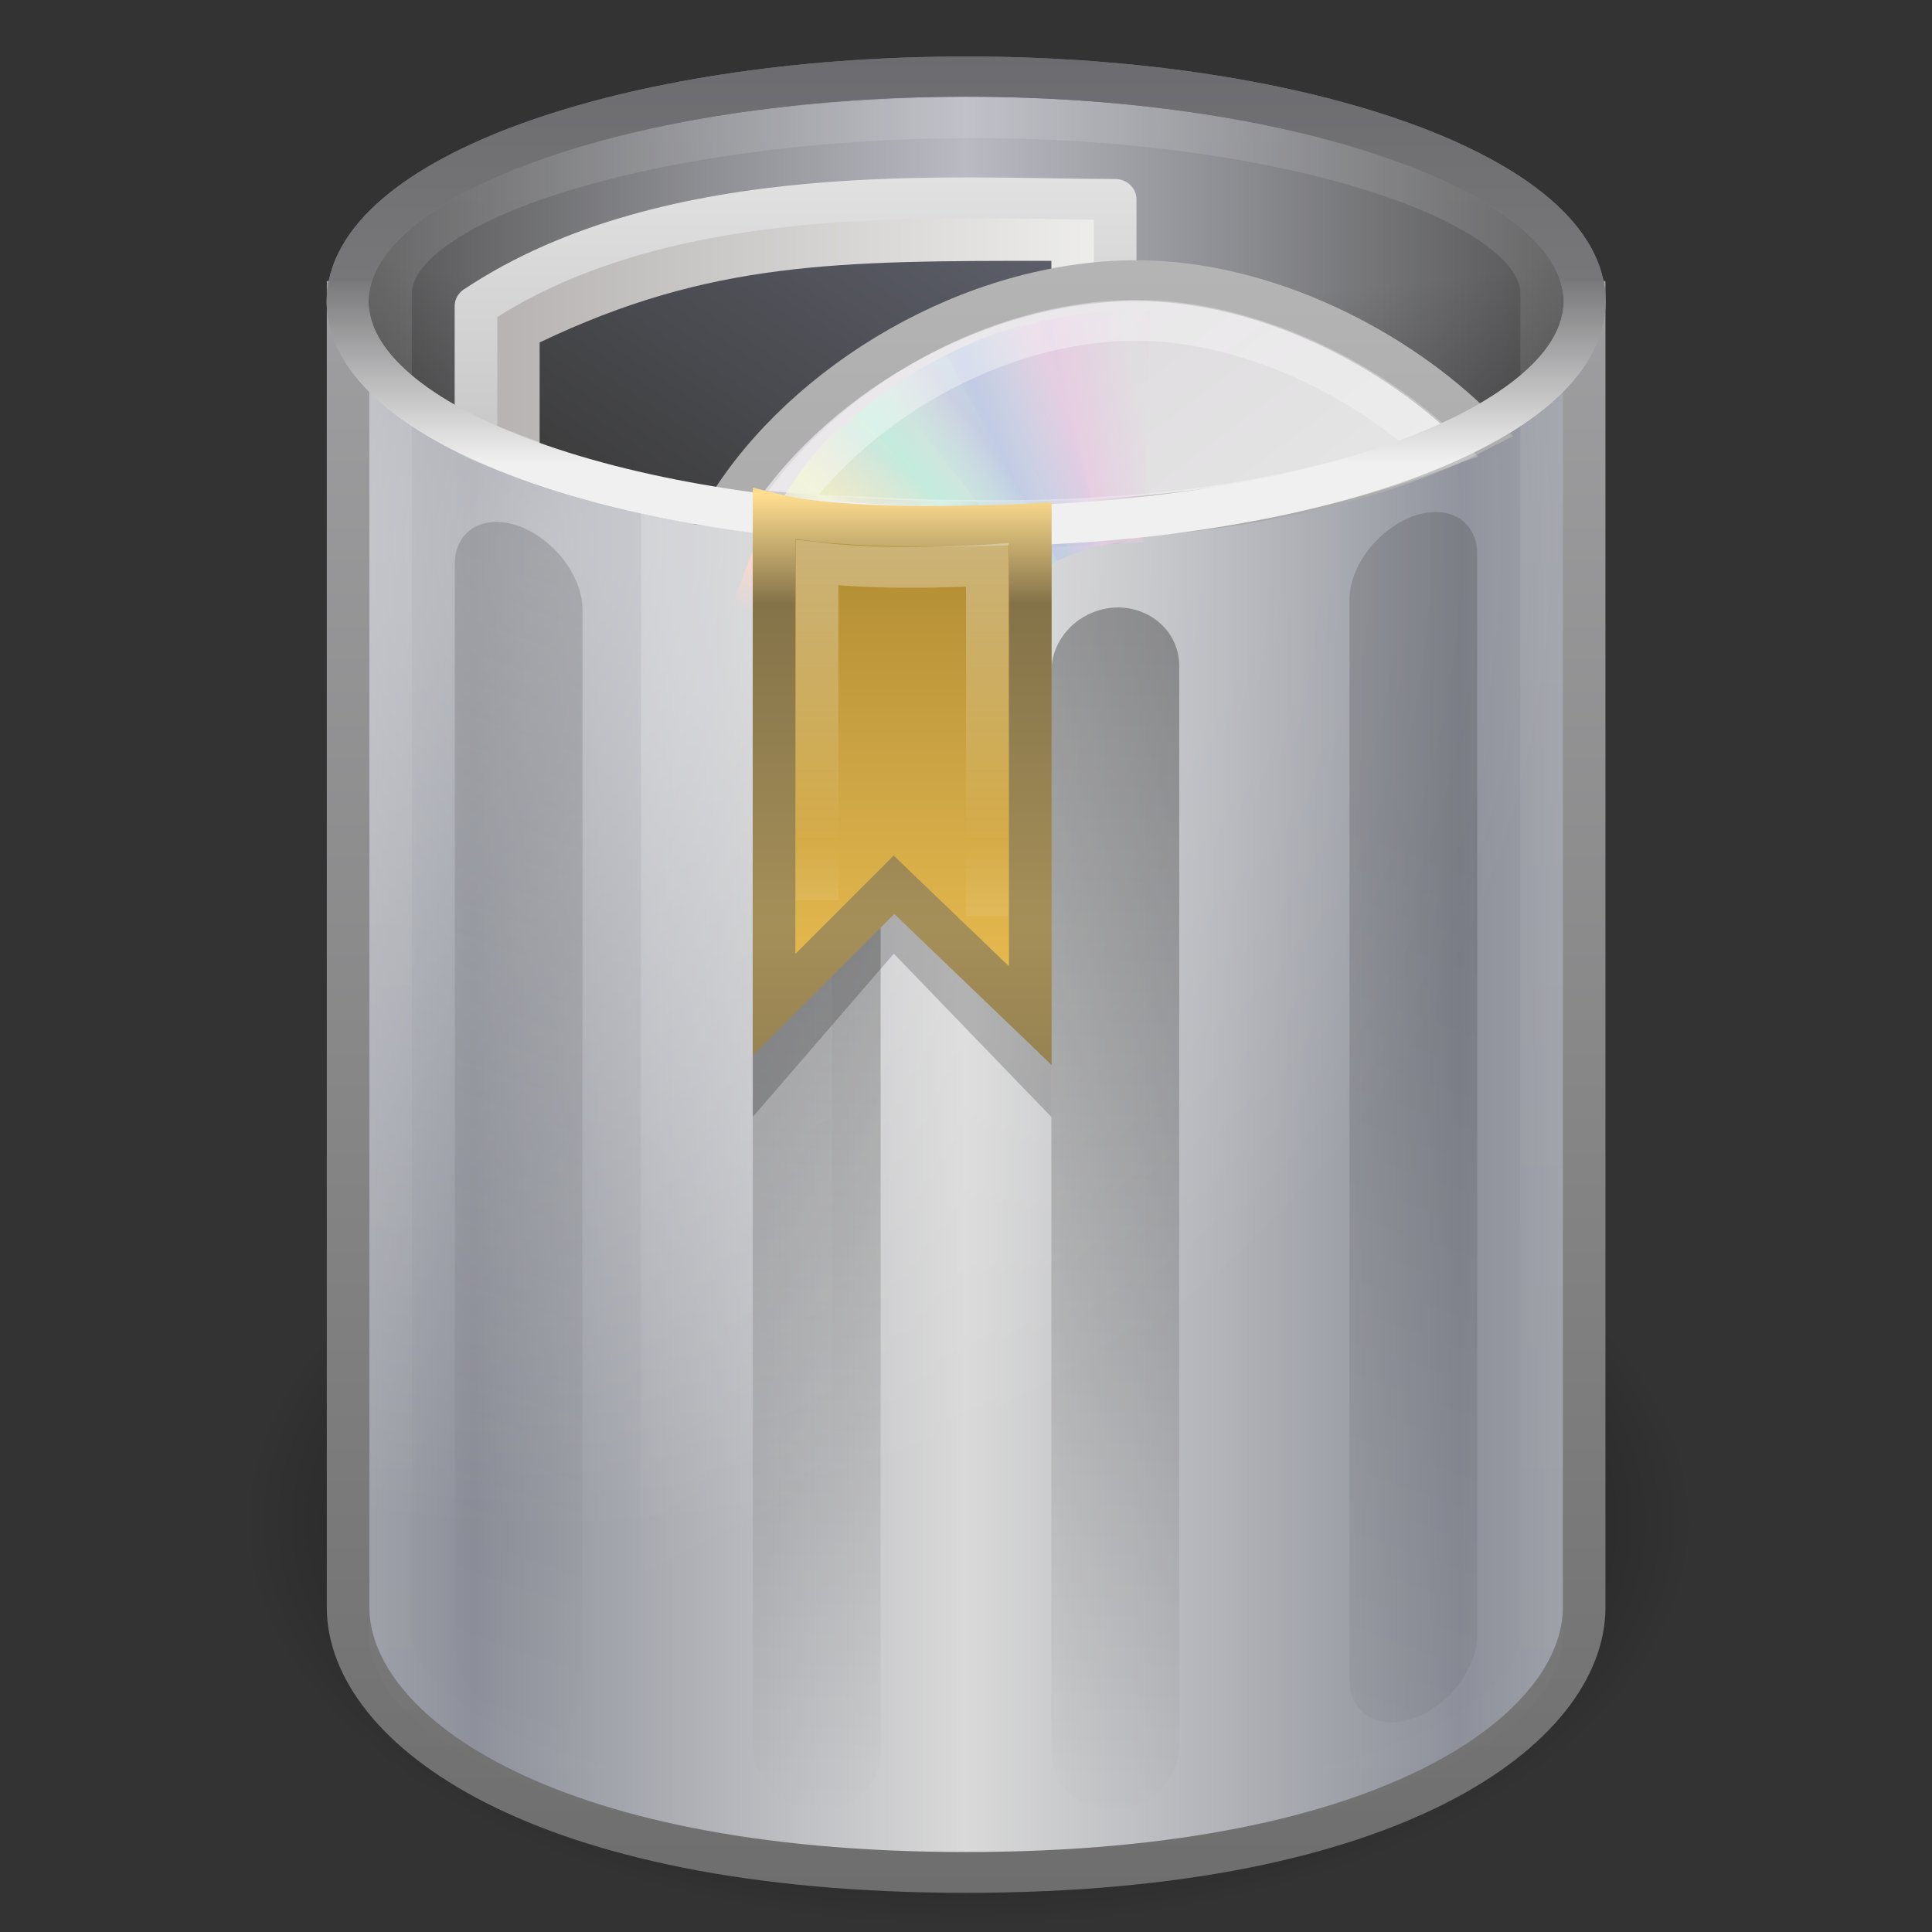 <?xml version="1.0" encoding="UTF-8"?>
<svg xmlns="http://www.w3.org/2000/svg" xmlns:xlink="http://www.w3.org/1999/xlink" width="16" height="16" viewBox="0 0 16 16" version="1.1">
<rect x="0" y="0" width="16" height="16" fill="#333333" stroke="none"/>
<defs>
<radialGradient id="radial0" gradientUnits="userSpaceOnUse" cx="62.712" cy="108.025" fx="62.712" fy="108.025" r="47.383" gradientTransform="matrix(0.127,0,0,0.071,0.059,4.93)">
<stop offset="0" style="stop-color:rgb(0%,0%,0%);stop-opacity:1;"/>
<stop offset="1" style="stop-color:rgb(0%,0%,0%);stop-opacity:0;"/>
</radialGradient>
<linearGradient id="linear0" gradientUnits="userSpaceOnUse" x1="11.931" y1="26.411" x2="21.515" y2="26.411" spreadMethod="reflect" gradientTransform="matrix(1.208,0,0,1.52,-1.979,-31.055)">
<stop offset="0" style="stop-color:rgb(55.294%,56.471%,60.392%);stop-opacity:1;"/>
<stop offset="1" style="stop-color:rgb(85.098%,85.098%,85.098%);stop-opacity:1;"/>
</linearGradient>
<linearGradient id="linear1" gradientUnits="userSpaceOnUse" x1="31.048" y1="45" x2="31.048" y2="5.5" gradientTransform="matrix(1,0,0,1,0,-14)">
<stop offset="0" style="stop-color:rgb(43.137%,43.137%,43.137%);stop-opacity:1;"/>
<stop offset="1" style="stop-color:rgb(62.353%,62.353%,63.137%);stop-opacity:1;"/>
</linearGradient>
<radialGradient id="radial1" gradientUnits="userSpaceOnUse" cx="19.308" cy="21.029" fx="19.308" fy="21.029" r="14.5" gradientTransform="matrix(0,0.567,-0.581,0,16.761,-6.445)">
<stop offset="0" style="stop-color:rgb(100%,100%,100%);stop-opacity:0.4;"/>
<stop offset="1" style="stop-color:rgb(100%,100%,100%);stop-opacity:0;"/>
</radialGradient>
<linearGradient id="linear2" gradientUnits="userSpaceOnUse" x1="9" y1="8" x2="24" y2="8" spreadMethod="reflect" gradientTransform="matrix(1,0,0,1,0,-16)">
<stop offset="0" style="stop-color:rgb(30.588%,30.588%,30.588%);stop-opacity:1;"/>
<stop offset="1" style="stop-color:rgb(72.549%,72.941%,76.078%);stop-opacity:1;"/>
</linearGradient>
<linearGradient id="linear3" gradientUnits="userSpaceOnUse" x1="24" y1="9.373" x2="24" y2="2.097" gradientTransform="matrix(1.16,0,0,1.374,-3.837,-16.933)">
<stop offset="0" style="stop-color:rgb(94.118%,94.118%,94.118%);stop-opacity:1;"/>
<stop offset="0.45" style="stop-color:rgb(46.667%,46.667%,47.451%);stop-opacity:1;"/>
<stop offset="1" style="stop-color:rgb(42.353%,42.353%,43.922%);stop-opacity:1;"/>
</linearGradient>
<radialGradient id="radial2" gradientUnits="userSpaceOnUse" cx="24" cy="7.792" fx="24" fy="7.792" r="14.508" gradientTransform="matrix(-0,0.233,-1.114,0,16.683,-4.773)">
<stop offset="0" style="stop-color:rgb(0%,0%,0%);stop-opacity:0;"/>
<stop offset="0.5" style="stop-color:rgb(0%,0%,0%);stop-opacity:0;"/>
<stop offset="1" style="stop-color:rgb(0%,0%,0%);stop-opacity:0.302;"/>
</radialGradient>
<linearGradient id="linear4" gradientUnits="userSpaceOnUse" x1="23.5" y1="10.996" x2="23.5" y2="39.851" gradientTransform="matrix(1.223,0,0,1.946,-4.736,-47.363)">
<stop offset="0" style="stop-color:rgb(100%,100%,100%);stop-opacity:0.149;"/>
<stop offset="1" style="stop-color:rgb(100%,100%,100%);stop-opacity:0;"/>
</linearGradient>
<linearGradient id="linear5" gradientUnits="userSpaceOnUse" x1="12.25" y1="20.231" x2="17.125" y2="34.174" gradientTransform="matrix(0.316,0,0,0.461,1.197,-3.175)">
<stop offset="0" style="stop-color:rgb(100%,100%,100%);stop-opacity:0.2;"/>
<stop offset="1" style="stop-color:rgb(100%,100%,100%);stop-opacity:0;"/>
</linearGradient>
<linearGradient id="linear6" gradientUnits="userSpaceOnUse" x1="24" y1="13.506" x2="24" y2="43" gradientTransform="matrix(0.353,0.124,0,0.338,-0.471,-1.88)">
<stop offset="0" style="stop-color:rgb(0%,0%,0%);stop-opacity:0.149;"/>
<stop offset="1" style="stop-color:rgb(0%,0%,0%);stop-opacity:0;"/>
</linearGradient>
<linearGradient id="linear7" gradientUnits="userSpaceOnUse" x1="24" y1="15.502" x2="24" y2="45" gradientTransform="matrix(0.353,0.016,0,0.338,-0.471,-0.52)">
<stop offset="0" style="stop-color:rgb(0%,0%,0%);stop-opacity:0.302;"/>
<stop offset="1" style="stop-color:rgb(0%,0%,0%);stop-opacity:0;"/>
</linearGradient>
<linearGradient id="linear8" gradientUnits="userSpaceOnUse" x1="49.926" y1="1.713" x2="64.673" y2="1.713" gradientTransform="matrix(1,0,0,0.956,-36.673,-8.131)">
<stop offset="0" style="stop-color:rgb(72.157%,70.588%,70.588%);stop-opacity:1;"/>
<stop offset="1" style="stop-color:rgb(94.51%,94.51%,94.118%);stop-opacity:1;"/>
</linearGradient>
<linearGradient id="linear9" gradientUnits="userSpaceOnUse" x1="-11.285" y1="16.209" x2="-11.285" y2="-2.087" gradientTransform="matrix(0.807,0,0,0.895,22.737,-9.196)">
<stop offset="0" style="stop-color:rgb(63.529%,63.529%,63.529%);stop-opacity:1;"/>
<stop offset="1" style="stop-color:rgb(88.235%,88.235%,88.235%);stop-opacity:1;"/>
</linearGradient>
<linearGradient id="linear10" gradientUnits="userSpaceOnUse" x1="52.673" y1="5.929" x2="59.673" y2="-3.693" gradientTransform="matrix(0.353,0,0,0.323,-13.414,2.455)">
<stop offset="0" style="stop-color:rgb(23.529%,23.529%,23.529%);stop-opacity:1;"/>
<stop offset="1" style="stop-color:rgb(36.471%,37.255%,41.961%);stop-opacity:1;"/>
</linearGradient>
<linearGradient id="linear11" gradientUnits="userSpaceOnUse" x1="12.274" y1="32.416" x2="35.391" y2="14.203" gradientTransform="matrix(0,0.6,-0.6,0,41.86,-12.4)">
<stop offset="0" style="stop-color:rgb(87.059%,85.882%,87.059%);stop-opacity:1;"/>
<stop offset="0.5" style="stop-color:rgb(90.196%,90.196%,90.196%);stop-opacity:1;"/>
<stop offset="1" style="stop-color:rgb(82.353%,82.353%,82.353%);stop-opacity:1;"/>
</linearGradient>
<linearGradient id="linear12" gradientUnits="userSpaceOnUse" x1="-21.916" y1="3" x2="-21.916" y2="45.033" gradientTransform="matrix(0.512,0,0,0.512,41.453,-10.293)">
<stop offset="0" style="stop-color:rgb(70.588%,70.588%,70.588%);stop-opacity:1;"/>
<stop offset="1" style="stop-color:rgb(58.824%,58.824%,58.824%);stop-opacity:1;"/>
</linearGradient>
<linearGradient id="linear13" gradientUnits="userSpaceOnUse" x1="20.58" y1="10.775" x2="24.274" y2="9.862" spreadMethod="reflect" gradientTransform="matrix(0.173,0.005,-0.005,0.165,5.386,1.799)">
<stop offset="0" style="stop-color:rgb(90.196%,80.392%,88.627%);stop-opacity:1;"/>
<stop offset="1" style="stop-color:rgb(90.196%,80.392%,88.627%);stop-opacity:0;"/>
</linearGradient>
<linearGradient id="linear14" gradientUnits="userSpaceOnUse" x1="17.495" y1="11.2" x2="21.047" y2="9.796" spreadMethod="reflect" gradientTransform="matrix(0.173,0,0,0.165,5.267,1.91)">
<stop offset="0" style="stop-color:rgb(75.686%,79.608%,89.412%);stop-opacity:1;"/>
<stop offset="1" style="stop-color:rgb(75.686%,79.608%,89.412%);stop-opacity:0;"/>
</linearGradient>
<linearGradient id="linear15" gradientUnits="userSpaceOnUse" x1="14.085" y1="13.046" x2="16.994" y2="10.732" spreadMethod="reflect" gradientTransform="matrix(0.173,0,0,0.165,5.267,1.91)">
<stop offset="0" style="stop-color:rgb(76.863%,92.157%,86.667%);stop-opacity:1;"/>
<stop offset="1" style="stop-color:rgb(76.863%,92.157%,86.667%);stop-opacity:0;"/>
</linearGradient>
<linearGradient id="linear16" gradientUnits="userSpaceOnUse" x1="12.372" y1="16.188" x2="14.609" y2="13.462" spreadMethod="reflect" gradientTransform="matrix(0.173,0,0,0.165,5.267,1.91)">
<stop offset="0" style="stop-color:rgb(92.157%,93.333%,78.039%);stop-opacity:1;"/>
<stop offset="1" style="stop-color:rgb(92.157%,93.333%,78.039%);stop-opacity:0;"/>
</linearGradient>
<linearGradient id="linear17" gradientUnits="userSpaceOnUse" x1="10.609" y1="17.886" x2="9.73" y2="20.613" spreadMethod="reflect" gradientTransform="matrix(0.173,0,0,0.165,5.267,1.91)">
<stop offset="0" style="stop-color:rgb(98.824%,85.098%,80.392%);stop-opacity:1;"/>
<stop offset="1" style="stop-color:rgb(98.824%,85.098%,80.392%);stop-opacity:0;"/>
</linearGradient>
<linearGradient id="linear18" gradientUnits="userSpaceOnUse" x1="10.502" y1="3.61" x2="48.799" y2="54.698" gradientTransform="matrix(0.482,0,0,0.482,16.265,-10.05)">
<stop offset="0" style="stop-color:rgb(100%,100%,100%);stop-opacity:0.4;"/>
<stop offset="1" style="stop-color:rgb(100%,100%,100%);stop-opacity:0;"/>
</linearGradient>
<linearGradient id="linear19" gradientUnits="userSpaceOnUse" x1="24" y1="9.373" x2="24" y2="2.097" gradientTransform="matrix(1.16,0,0,1.374,-3.837,-16.933)">
<stop offset="0" style="stop-color:rgb(94.118%,94.118%,94.118%);stop-opacity:1;"/>
<stop offset="0.45" style="stop-color:rgb(46.667%,46.667%,47.451%);stop-opacity:1;"/>
<stop offset="1" style="stop-color:rgb(42.353%,42.353%,43.922%);stop-opacity:1;"/>
</linearGradient>
<linearGradient id="linear20" gradientUnits="userSpaceOnUse" x1="27" y1="24.651" x2="27" y2="12.711" spreadMethod="reflect" gradientTransform="matrix(1,0,0,1,-1,-16)">
<stop offset="0" style="stop-color:rgb(90.588%,72.941%,30.98%);stop-opacity:1;"/>
<stop offset="0.499" style="stop-color:rgb(78.431%,63.137%,25.882%);stop-opacity:1;"/>
<stop offset="1" style="stop-color:rgb(67.059%,52.549%,17.255%);stop-opacity:1;"/>
</linearGradient>
<linearGradient id="linear21" gradientUnits="userSpaceOnUse" x1="20" y1="12.711" x2="20" y2="23.259" spreadMethod="reflect" gradientTransform="matrix(1,0,0,1,-1,-16)">
<stop offset="0" style="stop-color:rgb(100%,87.059%,56.078%);stop-opacity:1;"/>
<stop offset="0.255" style="stop-color:rgb(51.765%,45.098%,28.627%);stop-opacity:1;"/>
<stop offset="1" style="stop-color:rgb(64.706%,56.078%,34.902%);stop-opacity:1;"/>
</linearGradient>
<linearGradient id="linear22" gradientUnits="userSpaceOnUse" x1="20" y1="12.711" x2="20" y2="21.276" spreadMethod="reflect" gradientTransform="matrix(1,0,0,1,-1,-16)">
<stop offset="0" style="stop-color:rgb(100%,100%,100%);stop-opacity:0.4;"/>
<stop offset="1" style="stop-color:rgb(100%,100%,100%);stop-opacity:0;"/>
</linearGradient>
</defs>
<g id="surface1">
<path style=" stroke:none;fill-rule:evenodd;fill:url(#radial0);" d="M 14 12.625 C 14 14.488 11.312 16 8 16 C 4.688 16 2 14.488 2 12.625 C 2 10.762 4.688 9.25 8 9.25 C 11.312 9.25 14 10.762 14 12.625 Z M 14 12.625 "/>
<path style="fill-rule:nonzero;fill:url(#linear0);stroke-width:1;stroke-linecap:butt;stroke-linejoin:miter;stroke:url(#linear1);stroke-miterlimit:4;" d="M 9.501 -7.996 L 9.501 24.003 C 9.501 26.931 13.906 30.496 24 30.496 C 34.094 30.496 38.499 26.931 38.499 24.003 L 38.499 -7.996 C 38.499 -7.996 9.501 -7.996 9.501 -7.996 Z M 9.501 -7.996 " transform="matrix(0.353,0,0,0.338,-0.471,5.199)"/>
<path style=" stroke:none;fill-rule:nonzero;fill:url(#radial1);" d="M 3.059 2.836 L 3.059 13.301 C 3.059 14.254 5.273 15.324 8 15.324 C 10.727 15.324 12.941 14.254 12.941 13.301 L 12.941 2.836 C 12.941 2.836 3.059 2.836 3.059 2.836 Z M 3.059 2.836 "/>
<path style="fill-rule:nonzero;fill:url(#linear2);stroke-width:0.984;stroke-linecap:round;stroke-linejoin:round;stroke:url(#linear3);stroke-miterlimit:4;" d="M 38.51 -7.996 C 38.51 -4.952 32.013 -2.487 24 -2.487 C 15.987 -2.487 9.49 -4.952 9.49 -7.996 C 9.49 -11.04 15.987 -13.505 24 -13.505 C 32.013 -13.505 38.51 -11.04 38.51 -7.996 Z M 38.51 -7.996 " transform="matrix(0.353,0,0,0.338,-0.471,5.199)"/>
<path style=" stroke:none;fill-rule:nonzero;fill:url(#radial2);" d="M 12.941 2.5 C 12.941 3.43 10.73 4.188 8 4.188 C 5.27 4.188 3.059 3.43 3.059 2.5 C 3.059 1.566 5.27 0.812 8 0.812 C 10.73 0.812 12.941 1.566 12.941 2.5 Z M 12.941 2.5 "/>
<path style="fill:none;stroke-width:1;stroke-linecap:round;stroke-linejoin:round;stroke:url(#linear4);stroke-miterlimit:4;" d="M 10.497 -8.193 C 10.497 -5.971 10.497 22.406 10.497 24.64 C 10.497 27.325 16.574 29.5 24 29.5 C 31.426 29.5 37.503 27.325 37.503 24.64 C 37.503 22.58 37.503 -6.133 37.503 -8.193 C 37.503 -10.438 31.415 -12.533 24 -12.498 C 16.585 -12.463 10.497 -10.426 10.497 -8.193 Z M 10.497 -8.193 " transform="matrix(0.353,0,0,0.338,-0.471,5.199)"/>
<path style=" stroke:none;fill-rule:nonzero;fill:url(#linear5);" d="M 5.309 3.91 L 6.891 4.203 L 6.891 15.41 L 5.309 15.035 Z M 5.309 3.91 "/>
<path style=" stroke:none;fill-rule:nonzero;fill:url(#linear6);" d="M 4.293 4.355 C 4.586 4.461 4.824 4.77 4.824 5.051 L 4.824 13.992 C 4.824 14.273 4.586 14.414 4.293 14.312 C 4 14.211 3.766 13.898 3.766 13.621 L 3.766 4.676 C 3.766 4.395 4 4.254 4.293 4.355 Z M 11.707 4.273 C 11.414 4.379 11.176 4.688 11.176 4.965 L 11.176 13.91 C 11.176 14.191 11.414 14.332 11.707 14.23 C 12 14.125 12.234 13.816 12.234 13.535 L 12.234 4.594 C 12.234 4.312 12 4.172 11.707 4.273 Z M 11.707 4.273 "/>
<path style=" stroke:none;fill-rule:nonzero;fill:url(#linear7);" d="M 6.766 5.031 C 7.059 5.047 7.293 5.281 7.293 5.562 L 7.293 14.504 C 7.293 14.785 7.059 15 6.766 14.988 C 6.473 14.973 6.234 14.738 6.234 14.457 L 6.234 5.516 C 6.234 5.234 6.473 5.02 6.766 5.031 Z M 9.234 5.031 C 8.941 5.047 8.707 5.281 8.707 5.562 L 8.707 14.504 C 8.707 14.785 8.941 15 9.234 14.988 C 9.527 14.973 9.766 14.738 9.766 14.457 L 9.766 5.516 C 9.766 5.234 9.527 5.02 9.234 5.031 Z M 9.234 5.031 "/>
<path style="fill-rule:nonzero;fill:url(#linear8);stroke-width:1;stroke-linecap:butt;stroke-linejoin:round;stroke:url(#linear9);stroke-miterlimit:4;" d="M 12.501 -7.88 L 12.501 -4.617 C 16.85 -2.672 22.661 -2.198 27.497 -2.557 L 27.497 -10.496 C 23.779 -10.496 17.083 -11.063 12.501 -7.88 Z M 12.501 -7.88 " transform="matrix(0.353,0,0,0.338,-0.471,5.199)"/>
<path style=" stroke:none;fill-rule:nonzero;fill:url(#linear10);" d="M 4.469 2.836 L 4.469 3.945 C 5.574 4.258 7.535 4.383 8.707 4.371 C 8.707 4.371 8.707 2.16 8.707 2.16 C 6.941 2.16 5.883 2.16 4.469 2.836 Z M 4.469 2.836 "/>
<path style="fill-rule:nonzero;fill:url(#linear11);stroke-width:1;stroke-linecap:butt;stroke-linejoin:miter;stroke:url(#linear12);stroke-miterlimit:4;" d="M 27.995 -8.505 C 24.144 -8.505 20.237 -6.029 18.411 -2.95 C 23.734 -2.36 31.205 -2.198 36.02 -4.825 C 34.116 -6.839 31.017 -8.505 27.995 -8.505 Z M 27.995 -8.505 " transform="matrix(0.353,0,0,0.338,-0.471,5.199)"/>
<path style=" stroke:none;fill-rule:nonzero;fill:url(#linear13);" d="M 8.098 2.82 L 8.867 4.594 C 9.047 4.523 9.246 4.484 9.453 4.492 C 9.461 4.492 9.465 4.492 9.469 4.492 L 9.527 2.574 C 9.02 2.547 8.57 2.656 8.098 2.82 Z M 8.098 2.82 "/>
<path style=" stroke:none;fill-rule:nonzero;fill:url(#linear14);" d="M 7.359 3.215 L 8.559 4.762 C 8.715 4.652 8.898 4.57 9.102 4.527 C 9.105 4.523 9.109 4.523 9.117 4.523 L 8.695 2.641 C 8.195 2.734 7.777 2.949 7.359 3.215 Z M 7.359 3.215 "/>
<path style=" stroke:none;fill-rule:nonzero;fill:url(#linear15);" d="M 6.691 3.832 L 8.285 5.016 C 8.406 4.871 8.559 4.746 8.742 4.652 C 8.75 4.652 8.754 4.648 8.758 4.648 L 7.836 2.941 C 7.379 3.156 7.023 3.473 6.691 3.832 Z M 6.691 3.832 "/>
<path style=" stroke:none;fill-rule:nonzero;fill:url(#linear16);" d="M 6.238 4.566 C 7.48 4.934 7.594 5.727 8.445 4.855 L 7.082 3.418 C 6.695 3.738 6.461 4.133 6.238 4.566 Z M 6.238 4.566 "/>
<path style=" stroke:none;fill-rule:nonzero;fill:url(#linear17);" d="M 6.504 4.09 C 6.297 4.379 6.172 4.691 6.066 5.02 L 8.023 5.512 C 8.062 5.387 8.113 5.262 8.191 5.145 C 8.195 5.141 8.199 5.137 8.203 5.129 Z M 6.504 4.09 "/>
<path style="fill:none;stroke-width:1;stroke-linecap:butt;stroke-linejoin:miter;stroke:url(#linear18);stroke-miterlimit:4;" d="M 27.995 -7.533 C 24.642 -7.533 21.299 -5.427 19.606 -2.823 C 25.594 -2.406 30.353 -2.522 35.112 -4.385 C 33.396 -6.087 30.63 -7.533 27.995 -7.533 Z M 27.995 -7.533 " transform="matrix(0.353,0,0,0.338,-0.471,5.199)"/>
<path style=" stroke:none;fill-rule:evenodd;fill:rgb(0%,0%,0%);fill-opacity:0.2;" d="M 6.234 4.523 C 6.234 4.523 8.707 4.523 8.707 4.523 L 8.707 9.25 L 7.402 7.898 L 6.234 9.25 Z M 6.234 4.523 "/>
<path style="fill:none;stroke-width:0.984;stroke-linecap:round;stroke-linejoin:round;stroke:url(#linear19);stroke-miterlimit:4;" d="M 38.51 -7.996 C 38.51 -4.952 32.013 -2.487 24 -2.487 C 15.987 -2.487 9.49 -4.952 9.49 -7.996 C 9.49 -11.04 15.987 -13.505 24 -13.505 C 32.013 -13.505 38.51 -11.04 38.51 -7.996 Z M 38.51 -7.996 " transform="matrix(0.353,0,0,0.338,-0.471,5.199)"/>
<path style="fill-rule:evenodd;fill:url(#linear20);stroke-width:1;stroke-linecap:butt;stroke-linejoin:miter;stroke:url(#linear21);stroke-miterlimit:4;" d="M 19.495 -2.788 C 21.366 -2.302 25.505 -2.545 25.505 -2.545 L 25.505 9.502 L 22.307 6.297 L 19.495 9.236 Z M 19.495 -2.788 " transform="matrix(0.353,0,0,0.338,-0.471,5.199)"/>
<path style="fill:none;stroke-width:1;stroke-linecap:butt;stroke-linejoin:miter;stroke:url(#linear22);stroke-miterlimit:4;" d="M 20.503 6.678 L 20.503 -1.596 C 22.307 -1.376 24.498 -1.538 24.498 -1.538 L 24.498 7.06 " transform="matrix(0.353,0,0,0.338,-0.471,5.199)"/>
</g>
</svg>
